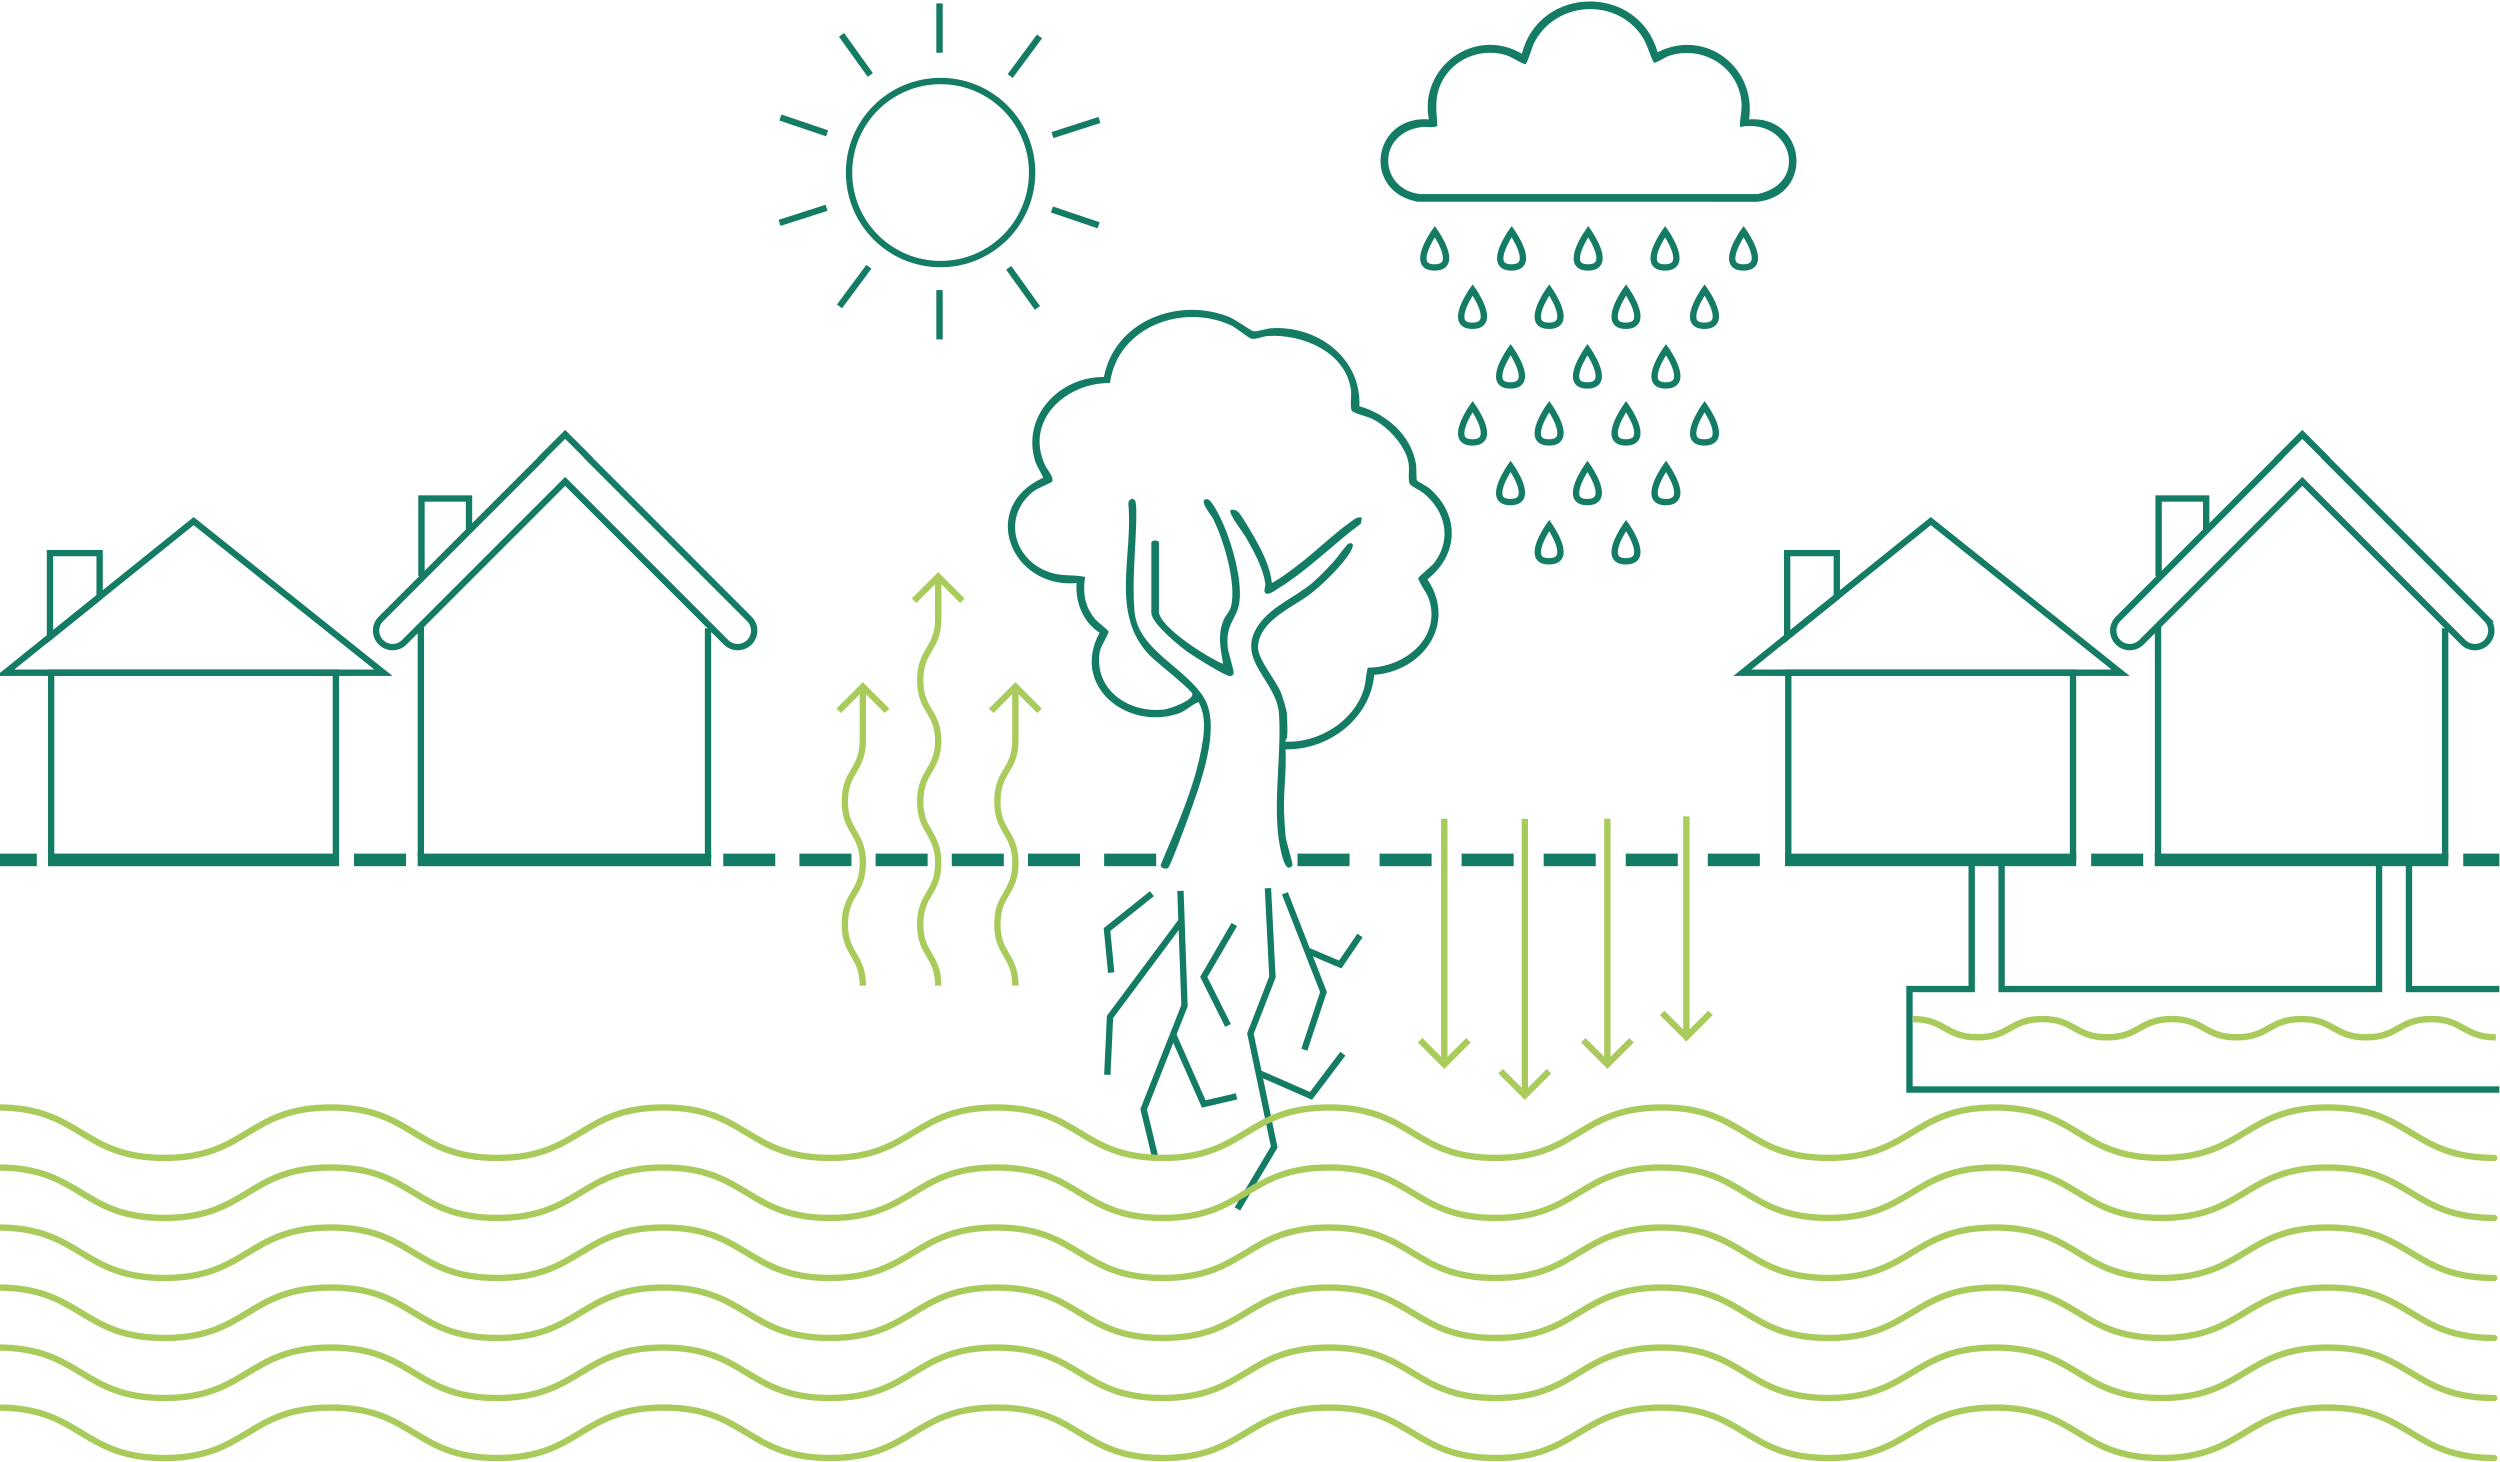 <?xml version="1.0" encoding="UTF-8" standalone="no"?>
<svg xmlns="http://www.w3.org/2000/svg" xmlns:svg="http://www.w3.org/2000/svg" version="1.1" id="svg2" width="524.32" height="306.56" viewBox="0 0 524.32 306.56">
  <defs id="defs6">
    <clipPath id="clipPath16">
      <path d="M 0,229.92 H 393.24 V 0 H 0 Z" id="path14"></path>
    </clipPath>
  </defs>
  <g id="g8" transform="matrix(1.333,0,0,-1.333,0,306.56)">
    <g id="g10">
      <g id="g12" clip-path="url(#clipPath16)">
        <g id="g18" transform="translate(133.583,202.829)">
          <path d="m 0,0 c 0,7.954 6.448,14.402 14.402,14.402 7.954,0 14.403,-6.448 14.403,-14.402 0,-7.954 -6.449,-14.402 -14.403,-14.402 C 6.448,-14.402 0,-7.954 0,0 Z" style="fill:none;stroke:#147c65;stroke-width:1;stroke-linecap:butt;stroke-linejoin:miter;stroke-miterlimit:10;stroke-dasharray:none;stroke-opacity:1" id="path20"></path>
        </g>
        <g id="g22" transform="translate(147.818,221.679)">
          <path d="M 0,0 V 7.765" style="fill:none;stroke:#147c65;stroke-width:1;stroke-linecap:butt;stroke-linejoin:miter;stroke-miterlimit:10;stroke-dasharray:none;stroke-opacity:1" id="path24"></path>
        </g>
        <g id="g26" transform="translate(147.818,176.573)">
          <path d="M 0,0 V 7.765" style="fill:none;stroke:#147c65;stroke-width:1;stroke-linecap:butt;stroke-linejoin:miter;stroke-miterlimit:10;stroke-dasharray:none;stroke-opacity:1" id="path28"></path>
        </g>
        <g id="g30" transform="translate(158.933,218.009)">
          <path d="M 0,0 4.623,6.239" style="fill:none;stroke:#147c65;stroke-width:1;stroke-linecap:butt;stroke-linejoin:miter;stroke-miterlimit:10;stroke-dasharray:none;stroke-opacity:1" id="path32"></path>
        </g>
        <g id="g34" transform="translate(132.08,181.768)">
          <path d="M 0,0 4.623,6.239" style="fill:none;stroke:#147c65;stroke-width:1;stroke-linecap:butt;stroke-linejoin:miter;stroke-miterlimit:10;stroke-dasharray:none;stroke-opacity:1" id="path36"></path>
        </g>
        <g id="g38" transform="translate(165.591,208.727)">
          <path d="M 0,0 7.391,2.378" style="fill:none;stroke:#147c65;stroke-width:1;stroke-linecap:butt;stroke-linejoin:miter;stroke-miterlimit:10;stroke-dasharray:none;stroke-opacity:1" id="path40"></path>
        </g>
        <g id="g42" transform="translate(122.653,194.911)">
          <path d="M 0,0 7.391,2.378" style="fill:none;stroke:#147c65;stroke-width:1;stroke-linecap:butt;stroke-linejoin:miter;stroke-miterlimit:10;stroke-dasharray:none;stroke-opacity:1" id="path44"></path>
        </g>
        <g id="g46" transform="translate(165.501,197.018)">
          <path d="M 0,0 7.354,-2.491" style="fill:none;stroke:#147c65;stroke-width:1;stroke-linecap:butt;stroke-linejoin:miter;stroke-miterlimit:10;stroke-dasharray:none;stroke-opacity:1" id="path48"></path>
        </g>
        <g id="g50" transform="translate(122.78,211.489)">
          <path d="M 0,0 7.354,-2.491" style="fill:none;stroke:#147c65;stroke-width:1;stroke-linecap:butt;stroke-linejoin:miter;stroke-miterlimit:10;stroke-dasharray:none;stroke-opacity:1" id="path52"></path>
        </g>
        <g id="g54" transform="translate(158.702,187.839)">
          <path d="M 0,0 4.527,-6.309" style="fill:none;stroke:#147c65;stroke-width:1;stroke-linecap:butt;stroke-linejoin:miter;stroke-miterlimit:10;stroke-dasharray:none;stroke-opacity:1" id="path56"></path>
        </g>
        <g id="g58" transform="translate(132.406,224.486)">
          <path d="M 0,0 4.527,-6.309" style="fill:none;stroke:#147c65;stroke-width:1;stroke-linecap:butt;stroke-linejoin:miter;stroke-miterlimit:10;stroke-dasharray:none;stroke-opacity:1" id="path60"></path>
        </g>
        <g id="g62" transform="translate(227.238,101.168)">
          <path d="M 0,0 V -38.682" style="fill:none;stroke:#a9cb5b;stroke-width:1;stroke-linecap:butt;stroke-linejoin:miter;stroke-miterlimit:10;stroke-dasharray:none;stroke-opacity:1" id="path64"></path>
        </g>
        <g id="g66" transform="translate(231.041,66.312)">
          <path d="M 0,0 -3.802,-3.802 -7.605,0" style="fill:none;stroke:#a9cb5b;stroke-width:1;stroke-linecap:butt;stroke-linejoin:miter;stroke-miterlimit:10;stroke-dasharray:none;stroke-opacity:1" id="path68"></path>
        </g>
        <g id="g70" transform="translate(159.756,74.897)">
          <path d="m 0,0 c 0,4.831 -2.835,4.831 -2.835,9.661 0,4.83 2.835,4.83 2.835,9.659 0,4.832 -2.835,4.832 -2.835,9.665 C -2.834,33.817 0,33.817 0,38.65 v 8.397" style="fill:none;stroke:#a9cb5b;stroke-width:1;stroke-linecap:butt;stroke-linejoin:miter;stroke-miterlimit:10;stroke-dasharray:none;stroke-opacity:1" id="path72"></path>
        </g>
        <g id="g74" transform="translate(163.559,118.141)">
          <path d="M 0,0 -3.802,3.802 -7.605,0" style="fill:none;stroke:#a9cb5b;stroke-width:1;stroke-linecap:butt;stroke-linejoin:miter;stroke-miterlimit:10;stroke-dasharray:none;stroke-opacity:1" id="path76"></path>
        </g>
        <g id="g78" transform="translate(135.756,74.897)">
          <path d="m 0,0 c 0,4.831 -2.835,4.831 -2.835,9.661 0,4.83 2.835,4.83 2.835,9.659 0,4.832 -2.835,4.832 -2.834,9.665 0,4.832 2.834,4.832 2.834,9.665 v 8.397" style="fill:none;stroke:#a9cb5b;stroke-width:1;stroke-linecap:butt;stroke-linejoin:miter;stroke-miterlimit:10;stroke-dasharray:none;stroke-opacity:1" id="path80"></path>
        </g>
        <g id="g82" transform="translate(139.559,118.141)">
          <path d="M 0,0 -3.802,3.802 -7.605,0" style="fill:none;stroke:#a9cb5b;stroke-width:1;stroke-linecap:butt;stroke-linejoin:miter;stroke-miterlimit:10;stroke-dasharray:none;stroke-opacity:1" id="path84"></path>
        </g>
        <g id="g86" transform="translate(147.615,74.897)">
          <path d="m 0,0 c 0,4.831 -2.835,4.831 -2.835,9.661 0,4.83 2.835,4.83 2.835,9.659 0,4.832 -2.835,4.832 -2.834,9.665 0,4.832 2.834,4.832 2.834,9.665" style="fill:none;stroke:#a9cb5b;stroke-width:1;stroke-linecap:butt;stroke-linejoin:miter;stroke-miterlimit:10;stroke-dasharray:none;stroke-opacity:1" id="path88"></path>
        </g>
        <g id="g90" transform="translate(147.615,113.297)">
          <path d="m 0,0 c 0,4.831 -2.835,4.831 -2.835,9.661 0,4.83 2.835,4.83 2.835,9.659 v 6.645" style="fill:none;stroke:#a9cb5b;stroke-width:1;stroke-linecap:butt;stroke-linejoin:miter;stroke-miterlimit:10;stroke-dasharray:none;stroke-opacity:1" id="path92"></path>
        </g>
        <g id="g94" transform="translate(151.417,135.459)">
          <path d="M 0,0 -3.802,3.802 -7.605,0" style="fill:none;stroke:#a9cb5b;stroke-width:1;stroke-linecap:butt;stroke-linejoin:miter;stroke-miterlimit:10;stroke-dasharray:none;stroke-opacity:1" id="path96"></path>
        </g>
        <g id="g98" transform="translate(252.897,101.168)">
          <path d="M 0,0 V -38.682" style="fill:none;stroke:#a9cb5b;stroke-width:1;stroke-linecap:butt;stroke-linejoin:miter;stroke-miterlimit:10;stroke-dasharray:none;stroke-opacity:1" id="path100"></path>
        </g>
        <g id="g102" transform="translate(256.7,66.312)">
          <path d="M 0,0 -3.802,-3.802 -7.605,0" style="fill:none;stroke:#a9cb5b;stroke-width:1;stroke-linecap:butt;stroke-linejoin:miter;stroke-miterlimit:10;stroke-dasharray:none;stroke-opacity:1" id="path104"></path>
        </g>
        <g id="g106" transform="translate(265.321,101.532)">
          <path d="M 0,0 V -34.741" style="fill:none;stroke:#a9cb5b;stroke-width:1;stroke-linecap:butt;stroke-linejoin:miter;stroke-miterlimit:10;stroke-dasharray:none;stroke-opacity:1" id="path108"></path>
        </g>
        <g id="g110" transform="translate(269.123,70.618)">
          <path d="M 0,0 -3.802,-3.802 -7.605,0" style="fill:none;stroke:#a9cb5b;stroke-width:1;stroke-linecap:butt;stroke-linejoin:miter;stroke-miterlimit:10;stroke-dasharray:none;stroke-opacity:1" id="path112"></path>
        </g>
        <g id="g114" transform="translate(239.909,101.144)">
          <path d="M 0,0 V -43.529" style="fill:none;stroke:#a9cb5b;stroke-width:1;stroke-linecap:butt;stroke-linejoin:miter;stroke-miterlimit:10;stroke-dasharray:none;stroke-opacity:1" id="path116"></path>
        </g>
        <g id="g118" transform="translate(243.711,61.441)">
          <path d="M 0,0 -3.802,-3.802 -7.605,0" style="fill:none;stroke:#a9cb5b;stroke-width:1;stroke-linecap:butt;stroke-linejoin:miter;stroke-miterlimit:10;stroke-dasharray:none;stroke-opacity:1" id="path120"></path>
        </g>
        <path d="m 212.331,93.697 h -8.188 v 1.976 h 8.188 z" style="fill:#147c65;fill-opacity:1;fill-rule:nonzero;stroke:none" id="path122"></path>
        <path d="m 225.242,93.697 h -8.188 v 1.976 h 8.188 z" style="fill:#147c65;fill-opacity:1;fill-rule:nonzero;stroke:none" id="path124"></path>
        <path d="m 238.152,93.697 h -8.188 v 1.976 h 8.188 z" style="fill:#147c65;fill-opacity:1;fill-rule:nonzero;stroke:none" id="path126"></path>
        <path d="m 251.063,93.697 h -8.188 v 1.976 h 8.188 z" style="fill:#147c65;fill-opacity:1;fill-rule:nonzero;stroke:none" id="path128"></path>
        <path d="m 263.973,93.697 h -8.188 v 1.976 h 8.188 z" style="fill:#147c65;fill-opacity:1;fill-rule:nonzero;stroke:none" id="path130"></path>
        <path d="m 276.884,93.697 h -8.188 v 1.976 h 8.188 z" style="fill:#147c65;fill-opacity:1;fill-rule:nonzero;stroke:none" id="path132"></path>
        <path d="m 121.978,93.697 h -8.188 v 1.976 h 8.188 z" style="fill:#147c65;fill-opacity:1;fill-rule:nonzero;stroke:none" id="path134"></path>
        <path d="m 5.79,93.697 h -8.188 v 1.976 H 5.79 Z" style="fill:#147c65;fill-opacity:1;fill-rule:nonzero;stroke:none" id="path136"></path>
        <path d="m 63.884,93.697 h -8.188 v 1.976 h 8.188 z" style="fill:#147c65;fill-opacity:1;fill-rule:nonzero;stroke:none" id="path138"></path>
        <path d="m 133.964,93.697 h -8.188 v 1.976 h 8.188 z" style="fill:#147c65;fill-opacity:1;fill-rule:nonzero;stroke:none" id="path140"></path>
        <path d="m 145.95,93.697 h -8.188 v 1.976 h 8.188 z" style="fill:#147c65;fill-opacity:1;fill-rule:nonzero;stroke:none" id="path142"></path>
        <path d="m 157.936,93.697 h -8.188 v 1.976 h 8.188 z" style="fill:#147c65;fill-opacity:1;fill-rule:nonzero;stroke:none" id="path144"></path>
        <path d="m 169.922,93.697 h -8.188 v 1.976 h 8.188 z" style="fill:#147c65;fill-opacity:1;fill-rule:nonzero;stroke:none" id="path146"></path>
        <path d="m 181.908,93.697 h -8.188 v 1.976 h 8.188 z" style="fill:#147c65;fill-opacity:1;fill-rule:nonzero;stroke:none" id="path148"></path>
        <g id="g150" transform="translate(181.231,89.368)">
          <path d="M 0,0 -7.059,-5.647 -6.4,-12.424" style="fill:none;stroke:#147c65;stroke-width:1;stroke-linecap:butt;stroke-linejoin:miter;stroke-miterlimit:10;stroke-dasharray:none;stroke-opacity:1" id="path152"></path>
        </g>
        <g id="g154" transform="translate(185.725,89.815)">
          <path d="m 0,0 0.635,-18.071 -6.423,-16.305 1.764,-7.342" style="fill:none;stroke:#147c65;stroke-width:1;stroke-linecap:butt;stroke-linejoin:miter;stroke-miterlimit:10;stroke-dasharray:none;stroke-opacity:1" id="path156"></path>
        </g>
        <g id="g158" transform="translate(174.219,60.874)">
          <path d="M 0,0 0.424,9.106 11.576,24.071" style="fill:none;stroke:#147c65;stroke-width:1;stroke-linecap:butt;stroke-linejoin:miter;stroke-miterlimit:10;stroke-dasharray:none;stroke-opacity:1" id="path160"></path>
        </g>
        <g id="g162" transform="translate(194.196,84.521)">
          <path d="m 0,0 -4.8,-8.259 3.812,-7.623" style="fill:none;stroke:#147c65;stroke-width:1;stroke-linecap:butt;stroke-linejoin:miter;stroke-miterlimit:10;stroke-dasharray:none;stroke-opacity:1" id="path164"></path>
        </g>
        <g id="g166" transform="translate(194.549,57.485)">
          <path d="M 0,0 -5.153,-1.2 -10,9.765" style="fill:none;stroke:#147c65;stroke-width:1;stroke-linecap:butt;stroke-linejoin:miter;stroke-miterlimit:10;stroke-dasharray:none;stroke-opacity:1" id="path168"></path>
        </g>
        <g id="g170" transform="translate(199.49,90.238)">
          <path d="M 0,0 0.706,-13.976 -2.753,-22.871 0.988,-40.729 -4.8,-50.47" style="fill:none;stroke:#147c65;stroke-width:1;stroke-linecap:butt;stroke-linejoin:miter;stroke-miterlimit:10;stroke-dasharray:none;stroke-opacity:1" id="path172"></path>
        </g>
        <g id="g174" transform="translate(211.278,64.191)">
          <path d="m 0,0 -5.012,-6.635 -8.117,3.553" style="fill:none;stroke:#147c65;stroke-width:1;stroke-linecap:butt;stroke-linejoin:miter;stroke-miterlimit:10;stroke-dasharray:none;stroke-opacity:1" id="path176"></path>
        </g>
        <g id="g178" transform="translate(202.16,89.427)">
          <path d="M 0,0 6.071,-15.529 3.059,-24.612" style="fill:none;stroke:#147c65;stroke-width:1;stroke-linecap:butt;stroke-linejoin:miter;stroke-miterlimit:10;stroke-dasharray:none;stroke-opacity:1" id="path180"></path>
        </g>
        <g id="g182" transform="translate(213.972,82.791)">
          <path d="m 0,0 -3.106,-4.565 -4.988,2.118" style="fill:none;stroke:#147c65;stroke-width:1;stroke-linecap:butt;stroke-linejoin:miter;stroke-miterlimit:10;stroke-dasharray:none;stroke-opacity:1" id="path184"></path>
        </g>
        <path d="M 53.348,93.697 H 7.555 v 1.976 h 45.793 z" style="fill:#147c65;fill-opacity:1;fill-rule:nonzero;stroke:none" id="path186"></path>
        <path d="m 52.843,95.097 h -44.8 v 29.016 h 44.8 z" style="fill:none;stroke:#147c65;stroke-width:1;stroke-linecap:butt;stroke-linejoin:miter;stroke-miterlimit:10;stroke-dasharray:none;stroke-opacity:1" id="path188"></path>
        <g id="g190" transform="translate(15.675,142.956)">
          <path d="M 0,0 H -7.812 V -13.155 L 0,-6.868 Z" style="fill:none;stroke:#147c65;stroke-width:1;stroke-linecap:butt;stroke-linejoin:miter;stroke-miterlimit:10;stroke-dasharray:none;stroke-opacity:1" id="path192"></path>
        </g>
        <g id="g194" transform="translate(30.467,147.991)">
          <path d="M 0,0 -29.647,-23.859 H 29.859 Z" style="fill:none;stroke:#147c65;stroke-width:1;stroke-linecap:butt;stroke-linejoin:miter;stroke-miterlimit:10;stroke-dasharray:none;stroke-opacity:1" id="path196"></path>
        </g>
        <path d="M 111.888,93.697 H 65.716 v 1.976 h 46.172 z" style="fill:#147c65;fill-opacity:1;fill-rule:nonzero;stroke:none" id="path198"></path>
        <g id="g200" transform="translate(66.217,131.544)">
          <path d="M 0,0 V -36.423" style="fill:none;stroke:#147c65;stroke-width:1;stroke-linecap:butt;stroke-linejoin:miter;stroke-miterlimit:10;stroke-dasharray:none;stroke-opacity:1" id="path202"></path>
        </g>
        <g id="g204" transform="translate(111.393,131.121)">
          <path d="M 0,0 V -36.282" style="fill:none;stroke:#147c65;stroke-width:1;stroke-linecap:butt;stroke-linejoin:miter;stroke-miterlimit:10;stroke-dasharray:none;stroke-opacity:1" id="path206"></path>
        </g>
        <g id="g208" transform="translate(117.901,132.595)">
          <path d="m 0,0 -25.314,25.314 0.027,0.028 -3.671,3.671 -0.027,-0.028 -0.028,0.028 -3.671,-3.671 0.028,-0.028 L -57.97,0 c -1.014,-1.014 -1.014,-2.657 0,-3.671 1.013,-1.014 2.657,-1.014 3.671,0 l 25.314,25.314 25.314,-25.314 c 1.014,-1.014 2.657,-1.014 3.671,0 1.014,1.014 1.014,2.657 0,3.671 z" style="fill:none;stroke:#147c65;stroke-width:1;stroke-linecap:butt;stroke-linejoin:miter;stroke-miterlimit:10;stroke-dasharray:none;stroke-opacity:1" id="path210"></path>
        </g>
        <g id="g212" transform="translate(66.311,139.332)">
          <path d="m 0,0 v 12.212 h 7.482 v -4.8" style="fill:none;stroke:#147c65;stroke-width:1;stroke-linecap:butt;stroke-linejoin:miter;stroke-miterlimit:10;stroke-dasharray:none;stroke-opacity:1" id="path214"></path>
        </g>
        <path d="m 337.201,93.697 h -8.188 v 1.976 h 8.188 z" style="fill:#147c65;fill-opacity:1;fill-rule:nonzero;stroke:none" id="path216"></path>
        <path d="m 395.742,93.697 h -8.188 v 1.976 h 8.188 z" style="fill:#147c65;fill-opacity:1;fill-rule:nonzero;stroke:none" id="path218"></path>
        <path d="m 326.656,93.697 h -45.804 v 1.976 h 45.804 z" style="fill:#147c65;fill-opacity:1;fill-rule:nonzero;stroke:none" id="path220"></path>
        <path d="m 326.16,95.097 h -44.8 v 29.016 h 44.8 z" style="fill:none;stroke:#147c65;stroke-width:1;stroke-linecap:butt;stroke-linejoin:miter;stroke-miterlimit:10;stroke-dasharray:none;stroke-opacity:1" id="path222"></path>
        <g id="g224" transform="translate(288.993,142.956)">
          <path d="M 0,0 H -7.812 V -13.155 L 0,-6.868 Z" style="fill:none;stroke:#147c65;stroke-width:1;stroke-linecap:butt;stroke-linejoin:miter;stroke-miterlimit:10;stroke-dasharray:none;stroke-opacity:1" id="path226"></path>
        </g>
        <g id="g228" transform="translate(303.784,147.991)">
          <path d="M 0,0 -29.647,-23.859 H 29.859 Z" style="fill:none;stroke:#147c65;stroke-width:1;stroke-linecap:butt;stroke-linejoin:miter;stroke-miterlimit:10;stroke-dasharray:none;stroke-opacity:1" id="path230"></path>
        </g>
        <path d="m 385.205,93.697 h -46.188 v 1.976 h 46.188 z" style="fill:#147c65;fill-opacity:1;fill-rule:nonzero;stroke:none" id="path232"></path>
        <g id="g234" transform="translate(339.534,131.544)">
          <path d="M 0,0 V -36.423" style="fill:none;stroke:#147c65;stroke-width:1;stroke-linecap:butt;stroke-linejoin:miter;stroke-miterlimit:10;stroke-dasharray:none;stroke-opacity:1" id="path236"></path>
        </g>
        <g id="g238" transform="translate(384.71,131.121)">
          <path d="M 0,0 V -36.282" style="fill:none;stroke:#147c65;stroke-width:1;stroke-linecap:butt;stroke-linejoin:miter;stroke-miterlimit:10;stroke-dasharray:none;stroke-opacity:1" id="path240"></path>
        </g>
        <g id="g242" transform="translate(391.218,132.595)">
          <path d="m 0,0 -25.314,25.314 0.027,0.028 -3.671,3.671 -0.027,-0.028 -0.028,0.028 -3.671,-3.671 0.028,-0.028 L -57.97,0 c -1.014,-1.014 -1.014,-2.657 0,-3.671 1.013,-1.014 2.657,-1.014 3.671,0 l 25.314,25.314 25.314,-25.314 c 1.014,-1.014 2.657,-1.014 3.671,0 1.014,1.014 1.014,2.657 0,3.671 z" style="fill:none;stroke:#147c65;stroke-width:1;stroke-linecap:butt;stroke-linejoin:miter;stroke-miterlimit:10;stroke-dasharray:none;stroke-opacity:1" id="path244"></path>
        </g>
        <g id="g246" transform="translate(339.628,139.332)">
          <path d="m 0,0 v 12.212 h 7.482 v -4.8" style="fill:none;stroke:#147c65;stroke-width:1;stroke-linecap:butt;stroke-linejoin:miter;stroke-miterlimit:10;stroke-dasharray:none;stroke-opacity:1" id="path248"></path>
        </g>
        <g id="g250" transform="translate(379.016,74.368)">
          <path d="M 0,0 V 20.047 H -4.706 V 0 H -64.094 V 20.047 H -68.8 V 0 h -9.788 v -15.812 h 95.387 l 0,15.812 z" style="fill:none;stroke:#147c65;stroke-width:1;stroke-linecap:butt;stroke-linejoin:miter;stroke-miterlimit:10;stroke-dasharray:none;stroke-opacity:1" id="path252"></path>
        </g>
        <g id="g254" transform="translate(-0.324,36.846)">
          <path d="M 0,0 C 13.09,0 13.09,-7.937 26.181,-7.937 39.272,-7.937 39.272,0 52.363,0 65.454,0 65.454,-7.937 78.544,-7.937 91.635,-7.937 91.635,0 104.726,0 c 13.091,0 13.091,-7.937 26.182,-7.937 13.091,0 13.091,7.937 26.183,7.937 13.089,0 13.089,-7.937 26.178,-7.937 13.091,0 13.091,7.937 26.181,7.937 13.091,0 13.091,-7.937 26.182,-7.937 13.092,0 13.092,7.937 26.185,7.937 13.092,0 13.092,-7.937 26.185,-7.937 13.092,0 13.092,7.937 26.185,7.937 13.093,0 13.093,-7.937 26.186,-7.937 13.095,0 13.095,7.937 26.189,7.937 13.095,0 13.095,-7.937 26.19,-7.937" style="fill:none;stroke:#a9cb5b;stroke-width:1;stroke-linecap:round;stroke-linejoin:miter;stroke-miterlimit:10;stroke-dasharray:none;stroke-opacity:1" id="path256"></path>
        </g>
        <g id="g258" transform="translate(-0.324,46.289)">
          <path d="M 0,0 C 13.09,0 13.09,-7.937 26.181,-7.937 39.272,-7.937 39.272,0 52.363,0 65.454,0 65.454,-7.937 78.544,-7.937 91.635,-7.937 91.635,0 104.726,0 c 13.091,0 13.091,-7.937 26.182,-7.937 13.091,0 13.091,7.937 26.183,7.937 13.089,0 13.089,-7.937 26.178,-7.937 13.091,0 13.091,7.937 26.181,7.937 13.091,0 13.091,-7.937 26.182,-7.937 13.092,0 13.092,7.937 26.185,7.937 13.092,0 13.092,-7.937 26.185,-7.937 13.092,0 13.092,7.937 26.185,7.937 13.093,0 13.093,-7.937 26.186,-7.937 13.095,0 13.095,7.937 26.189,7.937 13.095,0 13.095,-7.937 26.19,-7.937" style="fill:none;stroke:#a9cb5b;stroke-width:1;stroke-linecap:round;stroke-linejoin:miter;stroke-miterlimit:10;stroke-dasharray:none;stroke-opacity:1" id="path260"></path>
        </g>
        <g id="g262" transform="translate(-0.324,55.733)">
          <path d="M 0,0 C 13.09,0 13.09,-7.937 26.181,-7.937 39.272,-7.937 39.272,0 52.363,0 65.454,0 65.454,-7.937 78.544,-7.937 91.635,-7.937 91.635,0 104.726,0 c 13.091,0 13.091,-7.937 26.182,-7.937 13.091,0 13.091,7.937 26.183,7.937 13.089,0 13.089,-7.937 26.178,-7.937 13.091,0 13.091,7.937 26.181,7.937 13.091,0 13.091,-7.937 26.182,-7.937 13.092,0 13.092,7.937 26.185,7.937 13.092,0 13.092,-7.937 26.185,-7.937 13.092,0 13.092,7.937 26.185,7.937 13.093,0 13.093,-7.937 26.186,-7.937 13.095,0 13.095,7.937 26.189,7.937 13.095,0 13.095,-7.937 26.19,-7.937" style="fill:none;stroke:#a9cb5b;stroke-width:1;stroke-linecap:round;stroke-linejoin:miter;stroke-miterlimit:10;stroke-dasharray:none;stroke-opacity:1" id="path264"></path>
        </g>
        <g id="g266" transform="translate(-0.324,8.517)">
          <path d="M 0,0 C 13.09,0 13.09,-7.937 26.181,-7.937 39.272,-7.937 39.272,0 52.363,0 65.454,0 65.454,-7.937 78.544,-7.937 91.635,-7.937 91.635,0 104.726,0 c 13.091,0 13.091,-7.937 26.182,-7.937 13.091,0 13.091,7.937 26.183,7.937 13.089,0 13.089,-7.937 26.178,-7.937 13.091,0 13.091,7.937 26.181,7.937 13.091,0 13.091,-7.937 26.182,-7.937 13.092,0 13.092,7.937 26.185,7.937 13.092,0 13.092,-7.937 26.185,-7.937 13.092,0 13.092,7.937 26.185,7.937 13.093,0 13.093,-7.937 26.186,-7.937 13.095,0 13.095,7.937 26.189,7.937 13.095,0 13.095,-7.937 26.19,-7.937" style="fill:none;stroke:#a9cb5b;stroke-width:1;stroke-linecap:round;stroke-linejoin:miter;stroke-miterlimit:10;stroke-dasharray:none;stroke-opacity:1" id="path268"></path>
        </g>
        <g id="g270" transform="translate(-0.324,17.96)">
          <path d="M 0,0 C 13.09,0 13.09,-7.937 26.181,-7.937 39.272,-7.937 39.272,0 52.363,0 65.454,0 65.454,-7.937 78.544,-7.937 91.635,-7.937 91.635,0 104.726,0 c 13.091,0 13.091,-7.937 26.182,-7.937 13.091,0 13.091,7.937 26.183,7.937 13.089,0 13.089,-7.937 26.178,-7.937 13.091,0 13.091,7.937 26.181,7.937 13.091,0 13.091,-7.937 26.182,-7.937 13.092,0 13.092,7.937 26.185,7.937 13.092,0 13.092,-7.937 26.185,-7.937 13.092,0 13.092,7.937 26.185,7.937 13.093,0 13.093,-7.937 26.186,-7.937 13.095,0 13.095,7.937 26.189,7.937 13.095,0 13.095,-7.937 26.19,-7.937" style="fill:none;stroke:#a9cb5b;stroke-width:1;stroke-linecap:round;stroke-linejoin:miter;stroke-miterlimit:10;stroke-dasharray:none;stroke-opacity:1" id="path272"></path>
        </g>
        <g id="g274" transform="translate(-0.324,27.403)">
          <path d="M 0,0 C 13.09,0 13.09,-7.937 26.181,-7.937 39.272,-7.937 39.272,0 52.363,0 65.454,0 65.454,-7.937 78.544,-7.937 91.635,-7.937 91.635,0 104.726,0 c 13.091,0 13.091,-7.937 26.182,-7.937 13.091,0 13.091,7.937 26.183,7.937 13.089,0 13.089,-7.937 26.178,-7.937 13.091,0 13.091,7.937 26.181,7.937 13.091,0 13.091,-7.937 26.182,-7.937 13.092,0 13.092,7.937 26.185,7.937 13.092,0 13.092,-7.937 26.185,-7.937 13.092,0 13.092,7.937 26.185,7.937 13.093,0 13.093,-7.937 26.186,-7.937 13.095,0 13.095,7.937 26.189,7.937 13.095,0 13.095,-7.937 26.19,-7.937" style="fill:none;stroke:#a9cb5b;stroke-width:1;stroke-linecap:round;stroke-linejoin:miter;stroke-miterlimit:10;stroke-dasharray:none;stroke-opacity:1" id="path276"></path>
        </g>
        <g id="g278" transform="translate(225.746,193.544)">
          <path d="M 0,0 C 0,0 -4.027,-5.647 -0.047,-5.647 4.024,-5.647 0,0 0,0 Z" style="fill:none;stroke:#147c65;stroke-width:1;stroke-linecap:butt;stroke-linejoin:miter;stroke-miterlimit:10;stroke-dasharray:none;stroke-opacity:1" id="path280"></path>
        </g>
        <g id="g282" transform="translate(237.84,193.544)">
          <path d="M 0,0 C 0,0 -4.027,-5.647 -0.047,-5.647 4.024,-5.647 0,0 0,0 Z" style="fill:none;stroke:#147c65;stroke-width:1;stroke-linecap:butt;stroke-linejoin:miter;stroke-miterlimit:10;stroke-dasharray:none;stroke-opacity:1" id="path284"></path>
        </g>
        <g id="g286" transform="translate(249.887,193.544)">
          <path d="M 0,0 C 0,0 -4.027,-5.647 -0.047,-5.647 4.024,-5.647 0,0 0,0 Z" style="fill:none;stroke:#147c65;stroke-width:1;stroke-linecap:butt;stroke-linejoin:miter;stroke-miterlimit:10;stroke-dasharray:none;stroke-opacity:1" id="path288"></path>
        </g>
        <g id="g290" transform="translate(261.981,193.544)">
          <path d="M 0,0 C 0,0 -4.027,-5.647 -0.047,-5.647 4.024,-5.647 0,0 0,0 Z" style="fill:none;stroke:#147c65;stroke-width:1;stroke-linecap:butt;stroke-linejoin:miter;stroke-miterlimit:10;stroke-dasharray:none;stroke-opacity:1" id="path292"></path>
        </g>
        <g id="g294" transform="translate(274.334,193.544)">
          <path d="M 0,0 C 0,0 -4.027,-5.647 -0.047,-5.647 4.023,-5.647 0,0 0,0 Z" style="fill:none;stroke:#147c65;stroke-width:1;stroke-linecap:butt;stroke-linejoin:miter;stroke-miterlimit:10;stroke-dasharray:none;stroke-opacity:1" id="path296"></path>
        </g>
        <g id="g298" transform="translate(231.699,184.368)">
          <path d="M 0,0 C 0,0 -4.027,-5.647 -0.047,-5.647 4.024,-5.647 0,0 0,0 Z" style="fill:none;stroke:#147c65;stroke-width:1;stroke-linecap:butt;stroke-linejoin:miter;stroke-miterlimit:10;stroke-dasharray:none;stroke-opacity:1" id="path300"></path>
        </g>
        <g id="g302" transform="translate(243.746,184.368)">
          <path d="M 0,0 C 0,0 -4.027,-5.647 -0.047,-5.647 4.024,-5.647 0,0 0,0 Z" style="fill:none;stroke:#147c65;stroke-width:1;stroke-linecap:butt;stroke-linejoin:miter;stroke-miterlimit:10;stroke-dasharray:none;stroke-opacity:1" id="path304"></path>
        </g>
        <g id="g306" transform="translate(255.84,184.368)">
          <path d="M 0,0 C 0,0 -4.027,-5.647 -0.047,-5.647 4.024,-5.647 0,0 0,0 Z" style="fill:none;stroke:#147c65;stroke-width:1;stroke-linecap:butt;stroke-linejoin:miter;stroke-miterlimit:10;stroke-dasharray:none;stroke-opacity:1" id="path308"></path>
        </g>
        <g id="g310" transform="translate(243.746,147.309)">
          <path d="M 0,0 C 0,0 -4.027,-5.647 -0.047,-5.647 4.024,-5.647 0,0 0,0 Z" style="fill:none;stroke:#147c65;stroke-width:1;stroke-linecap:butt;stroke-linejoin:miter;stroke-miterlimit:10;stroke-dasharray:none;stroke-opacity:1" id="path312"></path>
        </g>
        <g id="g314" transform="translate(255.84,147.309)">
          <path d="M 0,0 C 0,0 -4.027,-5.647 -0.047,-5.647 4.024,-5.647 0,0 0,0 Z" style="fill:none;stroke:#147c65;stroke-width:1;stroke-linecap:butt;stroke-linejoin:miter;stroke-miterlimit:10;stroke-dasharray:none;stroke-opacity:1" id="path316"></path>
        </g>
        <g id="g318" transform="translate(268.193,184.368)">
          <path d="M 0,0 C 0,0 -4.027,-5.647 -0.047,-5.647 4.024,-5.647 0,0 0,0 Z" style="fill:none;stroke:#147c65;stroke-width:1;stroke-linecap:butt;stroke-linejoin:miter;stroke-miterlimit:10;stroke-dasharray:none;stroke-opacity:1" id="path320"></path>
        </g>
        <g id="g322" transform="translate(237.675,174.979)">
          <path d="M 0,0 C 0,0 -4.027,-5.647 -0.047,-5.647 4.024,-5.647 0,0 0,0 Z" style="fill:none;stroke:#147c65;stroke-width:1;stroke-linecap:butt;stroke-linejoin:miter;stroke-miterlimit:10;stroke-dasharray:none;stroke-opacity:1" id="path324"></path>
        </g>
        <g id="g326" transform="translate(249.769,174.979)">
          <path d="M 0,0 C 0,0 -4.027,-5.647 -0.047,-5.647 4.024,-5.647 0,0 0,0 Z" style="fill:none;stroke:#147c65;stroke-width:1;stroke-linecap:butt;stroke-linejoin:miter;stroke-miterlimit:10;stroke-dasharray:none;stroke-opacity:1" id="path328"></path>
        </g>
        <g id="g330" transform="translate(262.122,174.979)">
          <path d="M 0,0 C 0,0 -4.027,-5.647 -0.047,-5.647 4.024,-5.647 0,0 0,0 Z" style="fill:none;stroke:#147c65;stroke-width:1;stroke-linecap:butt;stroke-linejoin:miter;stroke-miterlimit:10;stroke-dasharray:none;stroke-opacity:1" id="path332"></path>
        </g>
        <g id="g334" transform="translate(231.699,166.015)">
          <path d="M 0,0 C 0,0 -4.027,-5.647 -0.047,-5.647 4.024,-5.647 0,0 0,0 Z" style="fill:none;stroke:#147c65;stroke-width:1;stroke-linecap:butt;stroke-linejoin:miter;stroke-miterlimit:10;stroke-dasharray:none;stroke-opacity:1" id="path336"></path>
        </g>
        <g id="g338" transform="translate(243.746,166.015)">
          <path d="M 0,0 C 0,0 -4.027,-5.647 -0.047,-5.647 4.024,-5.647 0,0 0,0 Z" style="fill:none;stroke:#147c65;stroke-width:1;stroke-linecap:butt;stroke-linejoin:miter;stroke-miterlimit:10;stroke-dasharray:none;stroke-opacity:1" id="path340"></path>
        </g>
        <g id="g342" transform="translate(255.84,166.015)">
          <path d="M 0,0 C 0,0 -4.027,-5.647 -0.047,-5.647 4.024,-5.647 0,0 0,0 Z" style="fill:none;stroke:#147c65;stroke-width:1;stroke-linecap:butt;stroke-linejoin:miter;stroke-miterlimit:10;stroke-dasharray:none;stroke-opacity:1" id="path344"></path>
        </g>
        <g id="g346" transform="translate(268.193,166.015)">
          <path d="M 0,0 C 0,0 -4.027,-5.647 -0.047,-5.647 4.024,-5.647 0,0 0,0 Z" style="fill:none;stroke:#147c65;stroke-width:1;stroke-linecap:butt;stroke-linejoin:miter;stroke-miterlimit:10;stroke-dasharray:none;stroke-opacity:1" id="path348"></path>
        </g>
        <g id="g350" transform="translate(237.675,156.626)">
          <path d="M 0,0 C 0,0 -4.027,-5.647 -0.047,-5.647 4.024,-5.647 0,0 0,0 Z" style="fill:none;stroke:#147c65;stroke-width:1;stroke-linecap:butt;stroke-linejoin:miter;stroke-miterlimit:10;stroke-dasharray:none;stroke-opacity:1" id="path352"></path>
        </g>
        <g id="g354" transform="translate(249.769,156.626)">
          <path d="M 0,0 C 0,0 -4.027,-5.647 -0.047,-5.647 4.024,-5.647 0,0 0,0 Z" style="fill:none;stroke:#147c65;stroke-width:1;stroke-linecap:butt;stroke-linejoin:miter;stroke-miterlimit:10;stroke-dasharray:none;stroke-opacity:1" id="path356"></path>
        </g>
        <g id="g358" transform="translate(262.122,156.626)">
          <path d="M 0,0 C 0,0 -4.027,-5.647 -0.047,-5.647 4.024,-5.647 0,0 0,0 Z" style="fill:none;stroke:#147c65;stroke-width:1;stroke-linecap:butt;stroke-linejoin:miter;stroke-miterlimit:10;stroke-dasharray:none;stroke-opacity:1" id="path360"></path>
        </g>
        <g id="g362" transform="translate(202.498,113.88)">
          <path d="m 0,0 c -0.012,-0.103 -0.329,-0.33 -0.239,-0.598 5.16,-0.217 10.751,3.168 12.302,8.211 0.375,1.218 0.322,2.266 0.637,3.443 5.807,-0.018 11.744,4.76 9.56,10.971 -0.27,0.768 -1.7,2.722 -1.6,3.123 0.075,0.304 2.071,1.808 2.572,2.491 2.742,3.742 1.645,8.064 -1.764,10.873 -0.492,0.405 -1.983,1.088 -2.156,1.444 -0.321,0.662 -0.035,2.269 -0.176,3.184 -0.432,2.823 -3.35,5.933 -5.849,7.109 -0.634,0.298 -2.861,0.837 -3.094,1.225 -0.318,0.528 -0.031,2.407 -0.136,3.224 -0.777,6.022 -7.646,8.868 -13.052,8.536 -0.796,-0.049 -1.867,-0.565 -2.587,-0.438 -0.453,0.08 -2.375,1.706 -3.204,2.093 -7.622,3.556 -17.877,-0.211 -19.076,-9.061 -6.805,0.083 -13.433,-5.739 -10.252,-12.835 0.376,-0.838 1.408,-1.827 1.181,-2.656 -0.044,-0.164 -2.312,-1.029 -3.009,-1.585 -4.786,-3.819 -3.219,-10.471 2.277,-12.591 2.138,-0.825 3.805,-0.401 5.894,-0.831 -0.386,-2.516 -0.086,-4.605 1.546,-6.606 0.406,-0.498 2.076,-1.747 2.132,-1.971 0.099,-0.385 -1.215,-2.272 -1.361,-3.132 -1.025,-6.046 4.569,-9.804 10.114,-9.157 0.872,0.102 4.626,1.436 4.446,2.461 -0.108,0.614 -5.787,5.089 -6.698,6.034 -6.31,6.547 -2.616,15.597 -3.372,23.771 -0.071,0.577 0.422,1.122 0.981,0.717 0.373,-0.27 0.263,-3.176 0.242,-3.86 -0.137,-4.451 -0.646,-9.215 -0.26,-13.678 0.533,-6.17 8.17,-8.867 10.997,-13.719 2.672,-4.586 -0.642,-13.415 -2.347,-18.197 -0.369,-1.034 -3.001,-8.245 -3.392,-8.482 -0.334,-0.202 -1.227,-0.019 -1.138,0.526 2.402,5.709 5.232,11.994 6.374,18.112 0.484,2.589 0.849,5.082 -0.412,7.489 -1.238,-0.461 -1.974,-1.429 -3.302,-1.853 -8.096,-2.585 -16.805,4.463 -12.275,12.758 -2.579,1.626 -3.859,4.831 -3.613,7.816 -10.294,-0.934 -15.519,11.908 -5.28,16.563 -0.375,1.01 -1.025,1.79 -1.323,2.871 -1.941,7.03 4.058,13.054 10.899,12.988 1.718,8.847 11.719,12.628 19.692,9.453 1.019,-0.406 3.383,-2.135 3.778,-2.239 0.542,-0.144 2.044,0.398 2.815,0.451 7.221,0.502 14.236,-4.63 13.91,-12.263 4.31,-1.253 8.116,-4.52 8.904,-9.093 0.115,-0.668 0.008,-2.348 0.158,-2.604 0.055,-0.094 1.516,-0.869 1.849,-1.148 C 27.231,35.207 27.08,28.86 22.077,24.944 26.794,17.947 21.362,10.499 13.72,9.915 13.086,3.004 6.501,-1.951 -0.241,-1.799 c 0.174,-3.25 -0.327,-6.47 -0.236,-9.719 0.032,-1.143 0.142,-2.926 0.268,-4.051 0.097,-0.861 1.187,-4.287 1.055,-4.475 -0.947,-1.35 -1.568,1.209 -1.734,1.876 -1.635,6.577 0.086,15.131 -0.379,21.941 -0.363,5.337 -6.96,8.486 -3.252,13.947 2.044,3.012 5.912,4.445 8.601,6.757 1.039,0.892 2.29,2.22 3.239,3.24 0.409,0.44 2.119,2.821 2.4,2.881 C 11.29,30.936 9.475,28.499 9.241,28.196 7.812,26.351 5.439,23.981 3.579,22.579 0.839,20.513 -4.345,18.451 -4.57,14.392 -4.683,12.358 -1.745,9.179 -0.916,7.003 -0.646,6.293 0,4.242 0,3.6 0,2.484 0.123,1.059 0,0" style="fill:#147c65;fill-opacity:1;fill-rule:nonzero;stroke:none" id="path364"></path>
        </g>
        <g id="g366" transform="translate(273.755,209.999)">
          <path d="m 0,0 c -0.05,1.286 0.333,2.419 0.249,3.731 -0.363,5.653 -6.039,9.183 -11.338,7.483 -0.899,-0.288 -1.544,-0.957 -2.444,-1.127 -0.776,1.443 -0.993,2.888 -1.958,4.297 -3.988,5.824 -13,5.466 -16.61,-0.631 -0.789,-1.333 -0.873,-2.636 -1.63,-3.905 -1.152,0.36 -2.051,1.171 -3.261,1.509 -3.76,1.053 -7.917,-0.562 -9.798,-4.03 -1.319,-2.431 -0.983,-4.445 -0.815,-7.101 -0.315,-0.434 -1.804,-0.151 -2.415,-0.229 -7.342,-0.93 -6.766,-9.906 -0.241,-10.554 l 53.019,0.001 C 11.078,-8.851 8.074,1.544 0,0 M -12.951,11.76 C -5.446,15.571 2.614,9.409 1.439,1.2 c 9.006,0.602 10.343,-11.926 1.33,-12.968 l -53.514,0.008 c -8.841,1.678 -7.058,13.586 1.802,12.961 -1.579,8.279 7.301,14.671 14.631,10.32 2.76,10.826 18.308,11.032 21.361,0.239" style="fill:#147c65;fill-opacity:1;fill-rule:nonzero;stroke:none" id="path368"></path>
        </g>
        <g id="g370" transform="translate(182.344,133.56)">
          <path d="m 0,0 c 0.504,-2.507 7.638,-7.036 10.076,-8.039 -0.372,2.445 -0.901,4.569 0.12,6.959 0.345,0.807 0.938,1.198 1.168,2.192 0.826,3.561 -1.184,10.391 -2.836,13.659 -0.332,0.656 -2.467,3.118 -0.968,3.118 0.793,0.001 2.292,-3.318 2.629,-4.097 1.368,-3.16 2.852,-8.432 2.497,-11.842 -0.315,-3.034 -2.254,-3.412 -1.86,-7.441 0.086,-0.884 1.048,-3.621 0.909,-4.073 C 11.654,-9.826 11.443,-9.959 11.169,-9.962 10.442,-9.969 5.497,-6.861 4.585,-6.214 3.228,-5.252 -1.2,-1.65 -1.2,0 v 11.04 c 0,0.452 1.2,0.452 1.2,0 z" style="fill:#147c65;fill-opacity:1;fill-rule:nonzero;stroke:none" id="path372"></path>
        </g>
        <g id="g374" transform="translate(200.101,138.24)">
          <path d="m 0,0 c 1.443,0.781 2.745,1.801 4.051,2.785 2.822,2.125 5.658,4.959 8.445,6.913 0.53,0.371 0.938,0.753 1.656,0.621 L 14.031,9.362 C 9.746,6.205 5.653,2.008 1.132,-0.774 0.685,-1.049 -0.324,-1.81 -0.82,-1.671 c -0.659,0.184 -0.151,1.038 -0.202,1.488 -0.279,2.456 -1.879,5.325 -3.105,7.457 -0.386,0.671 -2.824,3.764 -2.352,4.245 0.543,0.068 0.795,0.013 1.207,-0.351 C -4.82,10.768 -3.249,8.08 -2.84,7.361 -1.577,5.138 -0.225,2.555 0,0" style="fill:#147c65;fill-opacity:1;fill-rule:nonzero;stroke:none" id="path376"></path>
        </g>
        <g id="g378" transform="translate(300.942,69.642)">
          <path d="m 0,0 c 5.095,0 5.095,-2.869 10.19,-2.869 5.096,0 5.096,2.869 10.192,2.869 5.094,0 5.094,-2.869 10.188,-2.869 5.095,0 5.095,2.869 10.189,2.869 5.096,0 5.096,-2.869 10.192,-2.869 5.097,0 5.097,2.869 10.195,2.869 5.096,0 5.096,-2.869 10.192,-2.869 5.099,0 5.099,2.869 10.198,2.869 5.1,0 5.1,-2.869 10.199,-2.869" style="fill:none;stroke:#a9cb5b;stroke-width:1.012;stroke-linecap:butt;stroke-linejoin:miter;stroke-miterlimit:10;stroke-dasharray:none;stroke-opacity:1" id="path380"></path>
        </g>
      </g>
    </g>
  </g>
</svg>
